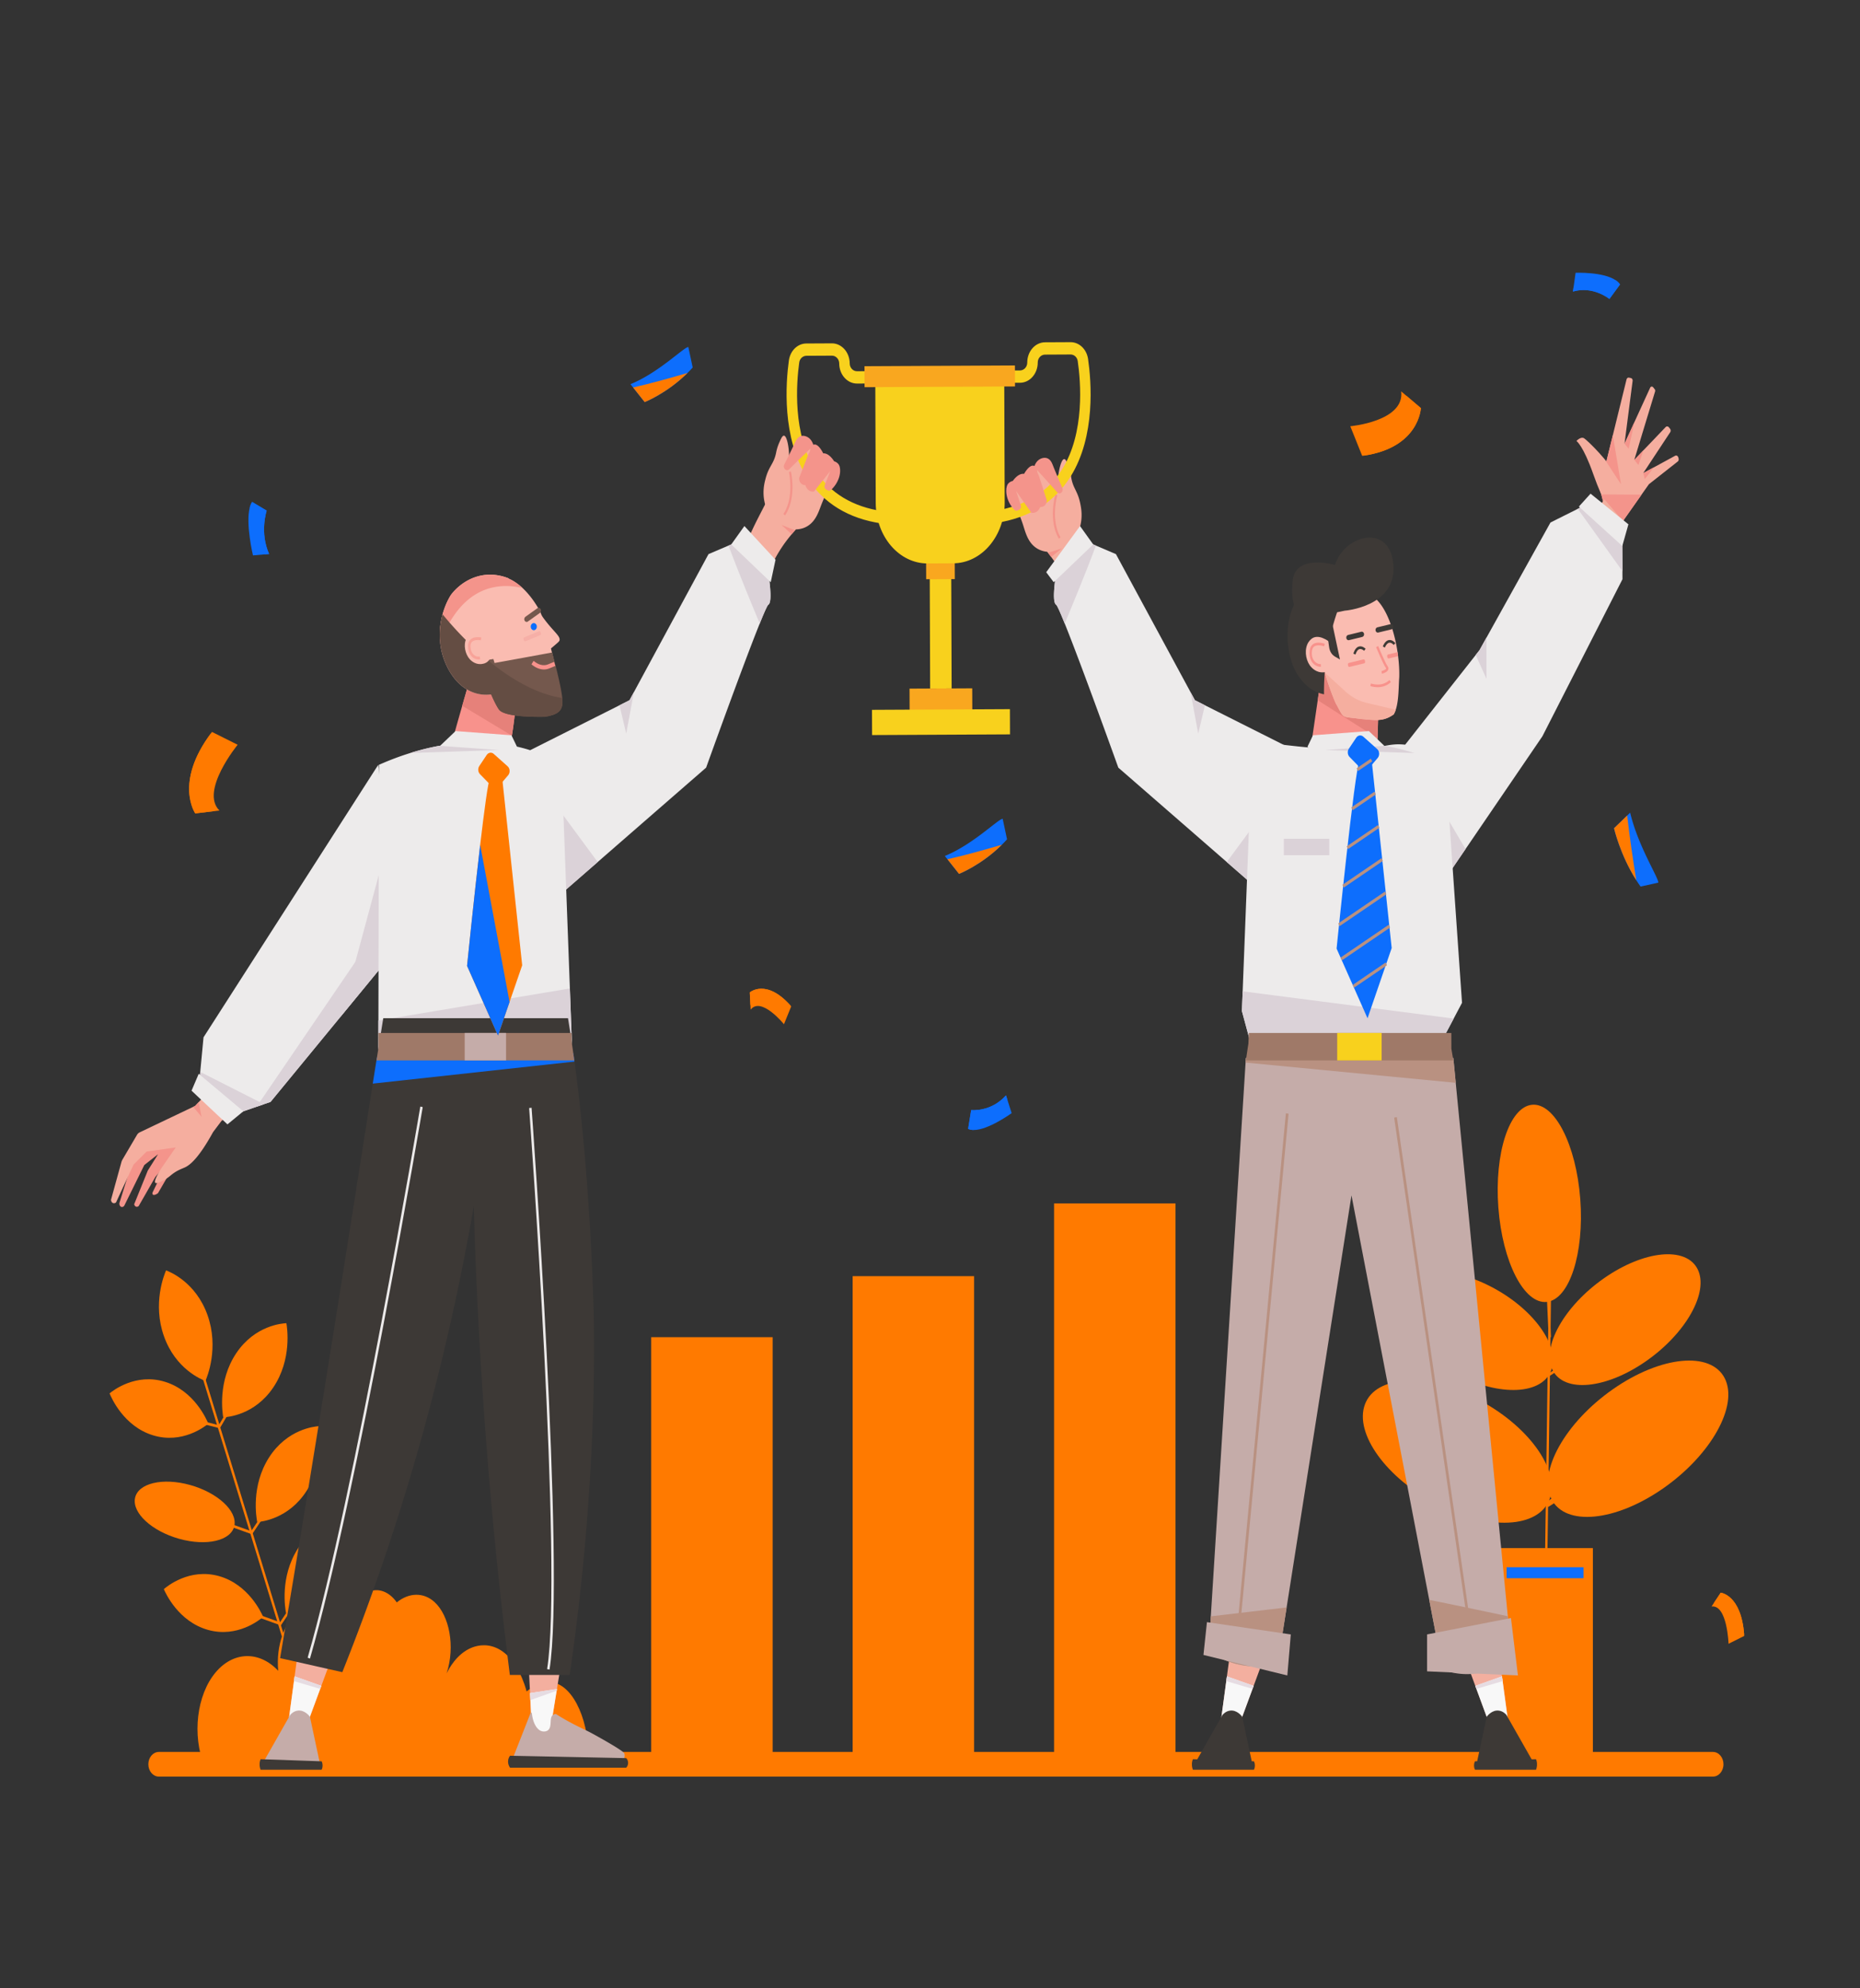 <svg width="730" height="780" fill="none" xmlns="http://www.w3.org/2000/svg"><rect width="100%" height="100%" fill="#333333" stroke="none"/><path d="M303.248 524.602h-47.666v169.372h47.666V524.602ZM382.307 500.669h-47.666v193.305h47.666V500.669ZM461.357 472.128h-47.666v221.836h47.666V472.128ZM125.007 559.527c-1.53.111-12.275 1.11-19.427 12.284-7.152 11.175-4.969 23.559-4.633 25.314 1.53-.111 12.275-1.109 19.427-12.284 7.152-11.174 4.968-23.559 4.633-25.314ZM91.983 598.593c1.182-5.83-6.588-12.993-17.355-15.997-10.766-3.005-20.453-.713-21.635 5.118-1.182 5.83 6.588 12.993 17.355 15.997 10.766 3.005 20.453.713 21.635-5.118ZM112.405 519.115c-1.53.071-12.292.777-19.668 11.75-7.367 10.973-5.432 23.418-5.132 25.183 1.53-.071 12.293-.777 19.668-11.75 7.367-10.982 5.433-23.418 5.132-25.183ZM65.178 498.39c-.696 1.604-5.407 12.98-.817 25.879 4.59 12.899 14.794 16.963 16.256 17.518.696-1.603 5.407-12.98.816-25.879-4.59-12.899-14.794-16.963-16.255-17.518ZM43 546.658c.67 1.624 5.527 12.91 17.046 16.439 11.519 3.53 20.467-3.519 21.723-4.558-.67-1.624-5.528-12.909-17.047-16.439-11.518-3.53-20.467 3.52-21.722 4.558Z" fill="#FF7A00"/><path d="m71.48 511.202-.865.365 44.207 144.123.865-.366L71.48 511.202Z" fill="#FF7A00"/><path d="M86.273 560.344 56.78 552.8l.189-1.049 28.9 7.383 16.573-28.209.757.605-16.926 28.814ZM98.91 601.946l-29.176-10.509.266-1.029 28.574 10.298 21.989-32.717.722.665-22.376 33.292Z" fill="#FF7A00"/><path d="m101.187 543.634-7.96 3.36.309 1.006 7.959-3.36-.308-1.006ZM91.462 542.224l-.91.016.115 8.723.91-.017-.115-8.722ZM97.626 531.644l-.91.016.114 8.723.912-.016-.116-8.723ZM71.748 555.26l-7.881 3.604.33.996 7.881-3.603-.33-.997ZM71.124 549.631l-.702.696 4.8 6.664.702-.697-4.8-6.663ZM60.55 546.401l-.703.697 4.8 6.663.703-.696-4.8-6.664ZM112.887 589.666l-7.926 1.842.179 1.059 7.926-1.842-.179-1.059ZM122.118 575.884l-7.926 1.842.179 1.058 7.926-1.842-.179-1.058ZM109.478 574.209l-.898.182 1.452 9.818.898-.182-1.452-9.818ZM87.266 596.236l-7.487 3.566.343.99 7.487-3.565-.343-.991ZM74.046 592.138l-7.487 3.566.343.991 7.487-3.566-.343-.991ZM78.587 585.376l-.836.425 3.377 9.142.837-.425-3.378-9.142ZM136.328 595.27c-1.53.111-12.275 1.109-19.427 12.283-7.152 11.175-4.969 23.56-4.633 25.315 1.53-.111 12.275-1.11 19.427-12.284 7.152-11.175 4.968-23.56 4.633-25.314ZM64.293 623.448c1.237-1.059 10.048-8.351 21.636-5.113 11.588 3.237 16.659 14.391 17.356 15.995-1.238 1.059-10.05 8.351-21.637 5.113-11.587-3.237-16.66-14.392-17.355-15.995Z" fill="#FF7A00"/><path d="m110.222 637.688-29.175-10.519.275-1.018 28.573 10.297 21.989-32.717.722.666-22.384 33.291Z" fill="#FF7A00"/><path d="m124.206 625.397-7.926 1.842.178 1.059 7.926-1.842-.178-1.059ZM133.437 611.615l-7.926 1.842.179 1.058 7.926-1.842-.179-1.058ZM120.797 609.954l-.897.182 1.451 9.818.898-.183-1.452-9.817ZM98.586 631.982l-7.487 3.565.342.991 7.488-3.566-.343-.99ZM85.367 627.882l-7.487 3.566.343.99 7.487-3.565-.343-.991ZM89.909 621.117l-.837.425 3.378 9.142.836-.425-3.377-9.142ZM69.35 516.45l-.552.862 5.015 4.426.553-.863-5.015-4.425ZM78.925 518.642l-2.67 11.104.877.29 2.67-11.104-.877-.29ZM230.843 696.324c1.599-17.952-4.35-32.727-12.215-35.803-5.046-1.976-9.791 1.291-11.949 3.076-.378-1.492-3.619-13.645-12.086-17.185-4.35-1.825-8.132-.565-9.688.091-5.648 2.39-8.699 8.119-9.611 9.984 3.448-10.609 1.058-22.681-4.762-27.976-4.289-3.903-10.023-3.752-14.811.141-3.026-4.337-7.453-5.9-11.424-4.004-5.742 2.733-7.238 11.104-7.324 11.608-5.089-7.695-13.075-9.601-19.402-4.75-5.922 4.538-9.301 14.15-8.372 23.983-7.462-7.967-17.674-7.615-24.594.645-7.384 8.805-9.31 24.548-4.324 36.933 50.185 1.089 100.377 2.168 150.562 3.257ZM607.837 507.735l-2.122 150.861.911.018 2.122-150.861-.911-.018Z" fill="#FF7A00"/><path d="M607.043 510.77c8.877-.917 14.775-18.973 13.172-40.331-1.602-21.357-10.098-37.927-18.975-37.01-8.877.916-14.775 18.973-13.172 40.331 1.602 21.357 10.098 37.927 18.975 37.01Z" fill="#FF7A00"/><path d="m606.074 465.814-.91.057 2.644 58.765.909-.056-2.643-58.766Z" fill="#FF7A00"/><path d="m598.918 490.35-.636.779 9.334 10.481.636-.78-9.334-10.48ZM596.885 463.962l-.636.779 9.333 10.482.636-.779-9.333-10.482ZM617.556 476.101l-10.635 12.906.655.743 10.635-12.905-.655-.744ZM646.057 533.996c15.708-10.953 24.751-27.117 20.198-36.104-4.552-8.987-20.977-7.393-36.684 3.56-15.708 10.953-24.751 27.117-20.198 36.104 4.553 8.987 20.977 7.393 36.684-3.56Z" fill="#FF7A00"/><path d="m608.101 539.861-.438-.948 9.636-6.203 25.806-16.58.438.938-35.442 22.793Z" fill="#FF7A00"/><path d="m620.769 519.814-4.008 14.411.867.332 4.007-14.411-.866-.332ZM640.128 506.151l-4.008 14.411.866.332 4.008-14.411-.866-.332ZM626.156 527.964l-.287 1.015 14.522 5.656.287-1.014-14.522-5.657ZM608.821 537.575c3.57-9.579-7.11-24.308-23.853-32.896-16.744-8.588-33.211-7.785-36.781 1.795-3.57 9.58 7.11 24.308 23.853 32.896 16.744 8.589 33.211 7.785 36.781-1.795Z" fill="#FF7A00"/><path d="m608.007 538.63-.284-.141-34.986-16.257.335-.999 35.296 16.409-.361.988Z" fill="#FF7A00"/><path d="m595.641 521.663-.825.454 5.493 13.72.825-.455-5.493-13.719ZM574.995 510.92l-.825.454 5.494 13.72.824-.455-5.493-13.719ZM591.163 530.501l-13.817 7.712.391.966 13.817-7.712-.391-.966ZM652.774 583.901c18.777-13.094 29.586-32.417 24.143-43.162-5.443-10.744-25.077-8.839-43.853 4.254-18.777 13.093-29.586 32.416-24.143 43.161 5.443 10.744 25.077 8.84 43.853-4.253Z" fill="#FF7A00"/><path d="m649.052 562.188-42.383 27.2.879 1.885 42.383-27.201-.879-1.884Z" fill="#FF7A00"/><path d="m622.199 566.847-4.784 17.222 1.741.665 4.784-17.222-1.741-.665ZM645.334 550.507l-4.784 17.222 1.741.666 4.784-17.222-1.741-.666ZM629.072 576.272l-.577 2.039 17.361 6.762.577-2.039-17.361-6.762ZM608.179 588.132c4.267-11.453-8.5-29.057-28.515-39.321s-39.699-9.3-43.966 2.153c-4.266 11.453 8.5 29.057 28.515 39.321s39.7 9.3 43.966-2.153Z" fill="#FF7A00"/><path d="m607.156 589.844-9.473-4.398-32.7-15.188.67-2.007 42.182 19.596-.679 1.997Z" fill="#FF7A00"/><path d="m592.805 569.006-1.657.913 6.567 16.403 1.657-.913-6.567-16.403ZM568.158 556.12l-1.658.914 6.565 16.394 1.657-.913-6.564-16.395ZM586.972 579.401l-16.513 9.233.788 1.939 16.512-9.233-.787-1.939ZM625.165 607.342h-38.382v89.113h38.382v-89.113Z" fill="#FF7A00"/><path d="M621.503 614.865h-30.199v4.297h30.199v-4.297Z" fill="#0D6EFD"/><path d="M672.289 697H62.349c-2.277 0-4.125-2.168-4.125-4.841s1.848-4.841 4.126-4.841h609.939c2.278 0 4.126 2.168 4.126 4.841S674.567 697 672.289 697Z" fill="#FF7A00"/><path d="M271.863 144.184a46.885 46.885 0 0 1-2.037 2.138c-8.072 8.008-16.805 11.427-16.805 11.427l-4.548-5.739-1.023-1.291c11.132-4.518 20.984-14.573 22.703-14.573l1.71 8.038Z" fill="#0D6EFD"/><path d="M269.826 146.322c-8.072 8.008-16.805 11.427-16.805 11.427l-4.548-5.739c6.937-1.543 15.757-4.044 21.353-5.688Z" fill="#FF7A00"/><path d="M643.887 347.816a63.05 63.05 0 0 1-1.702-2.511c-6.335-9.934-8.717-20.372-8.717-20.372l5.158-4.982 1.161-1.12c3.18 13.313 11.14 25.446 11.046 27.453l-6.946 1.532Z" fill="#0D6EFD"/><path d="M642.185 345.305c-6.335-9.934-8.717-20.372-8.717-20.372l5.158-4.982c.894 8.219 2.493 18.708 3.559 25.354Z" fill="#FF7A00"/><path d="M395.235 329.28a47.412 47.412 0 0 1-2.037 2.138c-8.072 8.008-16.806 11.426-16.806 11.426l-4.547-5.738-1.023-1.291c11.132-4.518 20.983-14.573 22.703-14.573l1.71 8.038Z" fill="#0D6EFD"/><path d="M393.198 331.418c-8.072 8.008-16.806 11.426-16.806 11.426l-4.547-5.738c6.937-1.543 15.757-4.044 21.353-5.688Z" fill="#FF7A00"/><path d="m105.614 217.333-1.745.151-4.582.414s-2.957-12.345-1.263-18.759c.223-.857.533-1.604.945-2.209l5.691 3.399c.009 0-2.845 8.502.954 17.004Z" fill="#0D6EFD"/><path d="m105.614 217.333-1.745.151c-2.389-6.505-4.556-13.797-5.845-18.345.223-.857.533-1.604.945-2.209l5.691 3.399c.009 0-2.845 8.502.954 17.004ZM394.823 429.739l.61 1.917 1.607 5.052s-9.292 6.757-15.009 6.616c-.765-.02-1.461-.161-2.071-.454l1.203-7.362c0 .01 7.745.868 13.66-5.769Z" fill="#0D6EFD"/><path d="m394.823 429.739.61 1.917c-4.668 4.498-10.032 8.955-13.402 11.668-.765-.02-1.461-.161-2.071-.454l1.203-7.362c0 .01 7.745.868 13.66-5.769ZM617.351 114.372l.283-2.027.74-5.325s10.925-.454 15.834 2.985c.653.464 1.203.988 1.607 1.594l-4.16 5.688c0 .01-6.37-5.235-14.304-2.915Z" fill="#0D6EFD"/><path d="m617.351 114.372.283-2.027c5.949-1.19 12.499-1.947 16.574-2.34.653.464 1.203.988 1.607 1.593l-4.16 5.689c0 .01-6.37-5.235-14.304-2.915Z" fill="#0D6EFD"/><path d="m83.204 287.153 10.066 5.033s-14.897 18.154-7.152 25.798l-2.475.293-7.006.837s-8.364-12.002 6.146-31.406c.137-.181.275-.373.421-.555Z" fill="#FF7A00"/><path d="M82.783 287.708c-1.264 16.48-.516 25.587.86 30.569l-7.006.837c0 .01-8.364-11.992 6.146-31.406ZM684.572 641.803l-6.163 3.086s-.516-15.41-6.671-14.634l.937-1.412 2.657-3.983s8.063.756 9.206 16.499c.009.141.017.283.034.444Z" fill="#FF7A00"/><path d="M684.538 641.349c-5.665-7.634-9.404-11.114-11.863-12.516l2.657-3.983s8.054.756 9.206 16.499ZM310.529 394.824l-2.845 6.999s-8.949-11.013-13.075-5.728l-.086-1.765-.249-4.982s6.386-5.608 15.988 5.163c.078.111.172.212.267.313Z" fill="#FF7A00"/><path d="M310.254 394.512c-8.442-1.322-13.144-1.029-15.74-.182l-.249-4.982c0 .01 6.387-5.597 15.989 5.164ZM534.621 178.837l-4.667-11.608s21.413-1.926 19.969-13.686l2.02 1.715 5.707 4.841s-.558 15.491-22.401 18.658c-.215.02-.421.05-.628.08Z" fill="#FF7A00"/><path d="M535.24 178.746c10.29-11.315 14.897-18.698 16.694-23.498l5.708 4.841s-.559 15.491-22.402 18.657Z" fill="#FF7A00"/><path d="M394.986 191.756c3.507 5.86 5.493 10.883 6.679 14.614.825 2.602 1.711 5.961 4.436 8.159 1.728 1.392 3.567 1.815 4.874 1.947.103.131.215.262.318.393a57.408 57.408 0 0 1 3.258 4.488c2.707 4.145 4.581 8.209 5.879 11.669.688.292 4.307 1.724 7.943-.485 1.952-1.19 3.069-2.914 3.602-3.882a178.396 178.396 0 0 0-5.828-15.3l-10.161-22.994-.911-1.674-.18-.323a34.613 34.613 0 0 0-1.29-1.019c-.043-.03-.094-.06-.129-.091a17.225 17.225 0 0 0-.954-.665c-.017-.01-.043-.02-.06-.03-1.685-1.09-3.078-1.604-4.229-1.765-1.015-1.14-1.393-1.281-1.539-1.16-.318.242.361 1.694-.284 3.066-.043.08-.077.151-.103.191-2.029-1.311-4.745 2.451-4.745 2.451-.928.051-2.166.242-3.559.767a12.896 12.896 0 0 0-3.017 1.643Z" fill="#F5AE9F"/><path d="M411.301 216.869c.422.524.851 1.069 1.273 1.644l4.177-3.348-5.45 1.704Z" fill="#F4948B"/><path d="M415.256 188.126a22.314 22.314 0 0 0 .421 5.224s.197.978.507 2.017c1.289 4.296 6.765 12.99 6.989 13.353a16.931 16.931 0 0 0 1.289-5.607c.138-2.27-.189-4.024-.421-5.225-1.057-5.536-2.974-6.142-3.662-10.902-.06-.444-.275-2.057-1.023-4.034-.576-1.523-1.032-2.763-1.625-2.834-1.169-.141-2.329 4.508-2.475 8.008Z" fill="#F5AE9F"/><path d="M415.556 211.352c-4.229-7.271-1.478-17.004-1.358-17.417l.774.313c-.026.1-2.734 9.702 1.255 16.56l-.671.544Z" fill="#F4948B"/><path d="M329.707 184.213c-3.825 5.577-6.069 10.448-7.462 14.089-.962 2.531-2.028 5.819-4.874 7.806-1.796 1.261-3.653 1.543-4.977 1.583l-.335.363a71.262 71.262 0 0 0-1.358 1.543 64.265 64.265 0 0 0-2.141 2.693c-2.931 3.933-5.02 7.847-6.507 11.205-.705.242-4.392 1.402-7.9-1.079-1.882-1.331-2.905-3.137-3.387-4.145a179.288 179.288 0 0 1 4.574-10.59 172.176 172.176 0 0 1 2.08-4.246l11.398-22.177 1.006-1.604.198-.312a25.228 25.228 0 0 1 1.47-.999c.344-.222.67-.413.988-.595.017-.01.043-.01.06-.03 1.737-.958 3.155-1.372 4.316-1.442 1.074-1.069 1.452-1.17 1.599-1.049.3.272-.456 1.664.12 3.076.034.091.069.161.086.201 2.089-1.149 4.599 2.804 4.599 2.804.92.121 2.149.404 3.507 1.029a13.319 13.319 0 0 1 2.94 1.876Z" fill="#F5AE9F"/><path d="m373.321 223.072-8.433.042.17 47.008 8.433-.042-.17-47.008Z" fill="#F8D11D"/><path d="m374.701 216.47-11.243.056.039 10.72 11.243-.056-.039-10.72ZM381.571 270.04l-24.602.123.036 9.893 24.602-.122-.036-9.894Z" fill="#F9A71F"/><path d="m374.089 221.004-9.989.05c-11.218.061-20.347-10.569-20.399-23.73l-.18-49.57 50.614-.252.18 49.57c.043 13.161-9.008 23.882-20.226 23.932Z" fill="#F8D11D"/><path d="M346.16 205.392c-13.092-1.896-22.952-7.907-29.304-17.841-10.109-15.824-8.433-37.517-7.247-46.11.533-3.863 3.421-6.676 6.868-6.687l10.006-.05c3.851-.02 6.989 3.51 7.006 7.877.009 1.704 1.298 3.076 2.871 3.066l6.327-.031.017 4.831-6.327.03c-3.851.021-6.988-3.509-7.005-7.876-.009-1.705-1.298-3.076-2.871-3.066l-10.006.05c-1.427.01-2.614 1.12-2.82 2.633-1.109 7.987-2.691 28.097 6.473 42.439 5.656 8.854 14.579 14.22 26.519 15.944l-.507 4.791ZM390.954 205.17c13.075-2.027 22.892-8.129 29.176-18.133 9.997-15.925 8.157-37.598 6.911-46.181-.559-3.853-3.473-6.636-6.911-6.616l-10.006.05c-3.851.021-6.963 3.581-6.955 7.948.009 1.704-1.272 3.086-2.853 3.096l-6.327.03.017 4.831 6.327-.03c3.851-.02 6.963-3.581 6.954-7.947-.009-1.705 1.272-3.087 2.854-3.097l10.006-.05c1.427-.01 2.622 1.089 2.837 2.602 1.16 7.967 2.888 28.067-6.164 42.499-5.596 8.906-14.476 14.362-26.399 16.207l.533 4.791Z" fill="#F8D11D"/><path d="m398.337 143.363-59.047.294.03 8.249 59.047-.294-.03-8.249Z" fill="#F9A71F"/><path d="m396.365 278.217-54.13.269.036 9.894 54.13-.27-.036-9.893Z" fill="#F8D11D"/><path d="M312.059 208.054a71.262 71.262 0 0 0-1.358 1.543l-3.989-3.65 5.347 2.107Z" fill="#F4948B"/><path d="M309.678 179.069a21.511 21.511 0 0 1-.705 5.184s-.249.958-.619 1.977c-1.521 4.185-7.453 12.455-7.702 12.798a17.41 17.41 0 0 1-.989-5.688c-.008-2.269.404-4.004.705-5.184 1.358-5.446 3.301-5.9 4.247-10.6.086-.443.387-2.027 1.238-3.943.653-1.483 1.186-2.673 1.77-2.703 1.195-.07 2.098 4.66 2.055 8.159Z" fill="#F5AE9F"/><path d="M329.054 188.005a11.207 11.207 0 0 1-2.958 4.246.999.999 0 0 1-1.126.171l-.696-.353c-.576-.292-.834-1.089-.576-1.755.722-1.835 1.444-3.681 2.175-5.516-2.14 2.682-4.272 5.375-6.413 8.058-.24.04-1.195.151-2.132-.585-.859-.676-1.151-1.644-1.229-1.937-.094 0-1.375.041-2.071-1.139-.404-.686-.396-1.402-.387-1.674 1.22-3.157 2.45-6.324 3.67-9.481.37-.534.662-1.21.817-2.097a579.625 579.625 0 0 0-4.608 4.437 392.124 392.124 0 0 0-3.773 3.722c-1.101 1.089-2.657-.454-1.926-1.906 1.771-3.5 3.078-6.183 4.161-8.492.386-.817.928-1.997 2.037-2.491 1.307-.585 2.837.02 3.731.857.576.535 1.057 1.281 1.384 2.219.043.121.068.201.068.201 1.926-.837 3.886 3.369 3.886 3.369 2.398-.161 4.272 3.106 4.272 3.106.318.091.61.222.877.394.06.04.481.312.791.685.559.696.644 1.624.679 2.179.043.605.069 1.956-.653 3.782Z" fill="#F4948B"/><path d="m308.113 202.225-.644-.595c4.358-6.555 2.183-16.338 2.157-16.439l.791-.252c.095.434 2.313 10.358-2.304 17.286ZM395.433 195.589a11.511 11.511 0 0 0 2.725 4.458c.309.312.731.413 1.117.252l.714-.303c.593-.252.894-1.018.67-1.704-.619-1.886-1.246-3.782-1.874-5.668 1.986 2.844 3.972 5.678 5.957 8.522a2.75 2.75 0 0 0 2.158-.424c.894-.615 1.238-1.553 1.332-1.835.095.01 1.367.141 2.132-.988.439-.656.473-1.372.473-1.644-1.049-3.248-2.097-6.495-3.146-9.733-.344-.554-.593-1.26-.705-2.158a515.748 515.748 0 0 1 4.35 4.78 531.614 531.614 0 0 1 3.567 3.994c1.04 1.17 2.682-.252 2.02-1.765-1.573-3.63-2.733-6.404-3.688-8.794-.335-.847-.816-2.068-1.899-2.642-1.272-.676-2.828-.192-3.774.574-.602.495-1.126 1.201-1.496 2.118-.051.121-.077.202-.077.202-1.883-.978-4.066 3.076-4.066 3.076-2.39-.343-4.427 2.784-4.427 2.784-.327.06-.619.171-.894.322-.06.031-.499.273-.825.626-.602.645-.731 1.573-.8 2.128-.068.595-.163 1.946.456 3.822ZM63.768 444.545l-11.725 10.771c-1.685 5.426-3.37 10.851-5.063 16.287-.318.787.026 1.675.61 1.886.49.182 1.11-.141 1.35-.806 2.562-5.205 5.132-10.409 7.694-15.613 1.796-1.411 3.601-2.823 5.398-4.235A2627.496 2627.496 0 0 1 58 459.249l-5.338 13.202c.017.07.129.635.602.887.387.212.85.121 1.186-.212 2.183-3.802 4.358-7.614 6.542-11.416l7.994-9.541-5.21 7.624-3.928 8.109c-.068.434.035.615.086.696.284.383 1.127.222 2.08-.504 1.634-2.814 3.267-5.618 4.9-8.432l9.353-9.359c.017-.01-3.026-9.44-12.499-5.758Z" fill="#F4948B"/><path d="M91.19 434.116c-2.527 3.339-5.046 6.687-7.565 10.025-5.209 9.48-8.639 12.657-10.848 13.756-1.238.616-3.25 1.15-5.665 3.147-.481.393-1.538 1.301-3.129 2.128-1.1.555-2.63 1.351-3.051.827-.301-.383-.138-1.624 2.415-5.698 1.874-2.703 3.748-5.426 5.63-8.129l-11.45 1.614-5.123 5.133c-2.286 4.942-4.573 9.864-6.86 14.805-.438.394-1.014.434-1.444.121-.481-.373-.533-1.038-.541-1.119l4.1-14.846c.095-.332.232-.655.404-.948 1.9-3.227 3.808-6.464 5.7-9.692a2.483 2.483 0 0 1 1.074-.998c6.989-3.338 13.986-6.666 20.974-9.995.258-.131.525-.242.774-.373l1.401-1.492c1.934-2.058 3.86-4.125 5.785-6.183 2.468 2.623 4.952 5.265 7.419 7.917Z" fill="#F5AE9F"/><path d="m79.087 438.12-3.276-3.883c.258-.131.525-.242.774-.373l1.401-1.492 1.1 5.748ZM89.101 437.596c-.447.534-.885 1.079-1.324 1.613-.06-.03-.12-.07-.18-.111-.13.212-.25.444-.378.656l-.31-1.089-1.496-5.275-.464-1.634 4.152 5.84Z" fill="#F4948B"/><path d="M156.899 370.589c-.421.524-.851 1.039-1.264 1.553-.524.625-1.04 1.251-1.547 1.876l-20.407 24.83-27.508 33.463c-.86.292-1.728.595-2.587.887-.955.323-1.909.666-2.863.989l-9.645 3.328c-.292.111-.584.202-.877.303-4.074-3.671-8.14-7.353-12.206-11.024.034-.373.077-.746.103-1.129l.49-5.134 1.29-13.574c22.857-35.632 45.722-71.273 68.571-106.905l3.653 30.488 1.986 16.54 2.811 23.509Z" fill="#EDEBEB"/><path d="M154.079 323.198v50.82l-20.407 24.83 18.422-68.298 1.985-7.352ZM78.58 420.531l24.997 12.668c-4.17 1.442-8.33 2.874-12.499 4.316l-12.98-11.85.481-5.134Z" fill="#DBD2D8"/><path d="m77.995 421.278-2.82 6.616 14.09 13.221 6.249-5.133-17.52-14.704Z" fill="#EDEBEB"/><path d="M155.635 372.132c-.524.625-1.04 1.251-1.547 1.876l-20.407 24.83-27.508 33.463c-.86.292-1.728.595-2.587.887-.955.323-1.909.666-2.863.989l47.906-70.254 7.006 8.209Z" fill="#DBD2D8"/><path d="M301.555 237.231c-.387.232-1.634 3.046-3.379 7.382-6.791 16.833-21.043 56.549-21.043 56.549a101014.382 101014.382 0 0 0-42.56 37.033c-5.226 4.558-10.461 9.107-15.679 13.655-.627-3.187-1.246-6.363-1.882-9.55-3.121-15.915-6.258-31.84-9.396-47.754l35.519-17.851 3.937-1.987 1.719-3.177 29.279-54.138 7.848-3.348 2.484-1.059 13.153 12.122s1.882 11.024 0 12.123Z" fill="#EDEBEB"/><path d="M234.573 338.195a16096.79 16096.79 0 0 1-15.679 13.655c-.627-3.186-1.246-6.373-1.882-9.55v-27.916l17.561 23.811Z" fill="#DBD2D8"/><path d="M224.542 411.777h-76.05v-.343l.017-6.192.009-4.851.214-100.339c4.238-1.876 8.313-3.408 12.224-4.609a94.474 94.474 0 0 1 11.528-2.854c30.421-5.527 47.923 7.463 47.923 7.463l3.258 87.743.653 17.447.155 4.175.069 2.36Z" fill="#EDEBEB"/><path d="M202.974 271.773c-.017.202-.051.394-.06.585-.009.071-.017.131-.017.192-.593 6.162-1.032 9.238-1.273 11.144a117.894 117.894 0 0 1-.722 4.912c-.24 1.452-.533 3.066-.885 4.82-1.926 1.059-6.249 3.086-11.923 2.572-5.269-.474-9.069-2.904-10.848-4.236.859-3.167 1.573-5.718 2.046-7.433.644-2.299 1.134-3.993 2.123-7.453.327-1.129.713-2.44 1.169-4.034.602-2.087 1.204-4.165 1.797-6.253 4.96 1.372 9.911 2.754 14.862 4.135 1.015.283 2.046.575 3.069.847.207.071.43.142.662.202Z" fill="#F8928C"/><path d="M202.888 272.55c-.593 6.162-1.031 9.238-1.272 11.144a121.369 121.369 0 0 1-.722 4.912l-19.488-11.72c.327-1.129.714-2.44 1.169-4.034.602-2.087 1.204-4.165 1.797-6.253 4.96 1.372 9.911 2.754 14.863 4.135 1.014.283 2.046.575 3.069.848l.584.968Z" fill="#E6817A"/><path d="M206.206 257.896c-.404 1.956-2.51 7.049-3.051 7.887-.233.363-.465.695-.714 1.018-.172.222-.344.444-.524.656a14.495 14.495 0 0 1-2.906 2.571 14.699 14.699 0 0 1-5.647 2.3c-.198.04-.404.071-.602.101-3.894.534-8.123-.474-11.768-3.55-5.27-4.438-7.178-11.366-7.47-12.496a27.257 27.257 0 0 1-.825-4.76c-.37-4.186.249-7.877 1.005-10.62.121-.464.258-.908.387-1.321a31.248 31.248 0 0 1 1.358-3.48s.628-1.351 1.35-2.521c.533-.867 4.229-5.739 10.676-7.554 5.536-1.563 10.161-.03 12.19.807.017.04.025.071.043.111.395 1.008.773 1.997 1.126 2.975 4.925 13.494 6.103 24.336 5.372 27.876Z" fill="#FABCB1"/><path d="M218.585 271.057c-.903 1.916-2.94 2.764-6.645 3.611-4.083.423-15.568 1.422-17.425-.686-.352-.404-.739-.968-1.143-1.644-1.874-3.167-4.083-8.784-5.149-11.931a27.503 27.503 0 0 1-.395-1.22c-.301-1.019-1.135-.888-2.115-.262a55.119 55.119 0 0 1-.447-2.804 96.256 96.256 0 0 1-.052-26.383c1.608-1.443 4.892-3.893 9.327-3.853 1.848.02 3.576.454 5.175 1.15 2.003.887 3.808 2.198 5.364 3.651 3.748 3.489 6.112 7.765 6.645 8.764 1.212 2.279 2.329 6.545 4.521 15.007.026.101.052.201.078.322 1.289 4.993 2.011 8.361 2.364 10.711.576 3.681.249 4.791-.103 5.567Z" fill="#FABCB1"/><path d="M210.625 245.38c.215.726-.104 1.523-.731 1.785-.619.252-1.298-.121-1.522-.857-.214-.726.104-1.523.731-1.785.628-.253 1.307.131 1.522.857Z" fill="#0D6EFD"/><path d="m211.888 240.468-4.728 3.379c-.429.313-1.005.141-1.272-.363-.266-.504-.12-1.18.31-1.493l4.727-3.378c.43-.313 1.006-.142 1.273.363.266.514.129 1.19-.31 1.492Z" fill="#74584D"/><path d="m211.991 249.202-5.716 2.36c-.258.111-.542-.05-.636-.353l-.138-.454c-.094-.302.043-.635.301-.746l5.717-2.36c.258-.111.541.051.636.353l.137.454c.095.302-.043.635-.301.746Z" fill="#F6AFA7"/><path d="M212.352 241.144a51.513 51.513 0 0 0 2.502 3.359c3.052 3.771 5.106 5.244 4.745 6.736-.086.353-.559.767-1.504 1.584-1.711 1.482-2.562 2.229-3.095 2.158-.954-.131-2.046-2.773-2.648-13.837Z" fill="#FABCB1"/><path d="M205.072 230.686a31.093 31.093 0 0 0-4.23-.676c-4.986-.424-10.762.444-16.16 4.518-3.817 2.875-7.453 7.352-10.479 14.099a36.832 36.832 0 0 1-1.504 2.996c-.37-4.186.249-7.877 1.005-10.62.121-.464.258-.908.387-1.321a31.248 31.248 0 0 1 1.358-3.48s.628-1.351 1.35-2.521c.533-.867 4.229-5.739 10.676-7.554 5.536-1.563 10.161-.03 12.19.807.017.04.025.071.043.111 2.011.877 3.808 2.188 5.364 3.641Z" fill="#F4948B"/><path d="M216.694 255.99c.034.131.068.272.111.413 1.737 6.495 2.76 10.862 3.327 13.888.284 1.482.456 2.642.542 3.56.197 2.017.017 2.864-.19 3.52a4.237 4.237 0 0 1-.661 1.27c-1.049 1.402-2.94 2.038-5.915 2.572-4.186.081-15.971.071-18.069-2.834-.868-1.21-1.968-3.409-3.069-5.95a138.032 138.032 0 0 1-2.441-6.092 165.307 165.307 0 0 1-1.126-3.086l-.86.121-.756-3.883s1.487-.201 3.808-.575c.679-.1 1.427-.232 2.235-.363l.464 1.553c4.04-.726 8.081-1.462 12.112-2.198a3501.53 3501.53 0 0 1 10.488-1.916Z" fill="#74584D"/><path d="M220.665 273.851c.198 2.017.017 2.864-.189 3.519a4.233 4.233 0 0 1-.662 1.271c-1.049 1.402-2.94 2.037-5.914 2.572-4.187.081-15.972.071-18.069-2.834-.869-1.21-1.969-3.409-3.069-5.95-3.894.534-8.123-.474-11.768-3.55-5.27-4.448-7.178-11.366-7.47-12.496-1.625-6.142-.86-11.628.172-15.38 3.455 4.216 9.748 11.336 17.682 17.901 3.404 2.824 7.126 5.557 11.055 7.907 5.733 3.429 11.905 6.061 18.232 7.04Z" fill="#644D43"/><path d="M213.479 262.646c-1.617 0-3.319-.686-4.892-2.017l.843-1.372c1.9 1.614 3.911 2.098 5.665 1.382l2.364-.978.481 1.593-2.364.978a5.532 5.532 0 0 1-2.097.414Z" fill="#F8928C"/><path d="M191.223 249.696s-4.083-2.763-6.696-1.008c-.215.151-.98.726-1.522 1.846-1.212 2.531-.447 6.071 1.367 8.098.258.282 1.857 2.017 4.247 1.906.386-.02 1.977-.091 3.017-1.22 1.642-1.775 1.667-5.829-.413-9.622Z" fill="#FABCB1"/><path d="M187.828 258.733c-.997 0-1.977-.424-2.717-1.2-.962-1.009-1.452-2.532-1.392-4.297.034-.988.361-1.775.954-2.329 1.47-1.382 4.117-.827 4.229-.807l-.172 1.109c-.026-.01-2.329-.474-3.455.585-.379.353-.576.847-.593 1.503-.069 1.815.55 2.854 1.074 3.399.679.706 1.625 1.038 2.536.877l.146 1.119a4.113 4.113 0 0 1-.61.041Z" fill="#F8A399"/><path d="m172.793 292.539 6-5.729 21.946 1.654 2.149 4.468c0-.01-8.622 12.788-30.095-.393Z" fill="#EDEBEB"/><path d="m195.796 294.253-34.848 1.18a94.506 94.506 0 0 1 11.527-2.854l.017.01 23.304 1.664ZM224.542 411.777h-76.05v-.332l.017-6.203v-4.851l75.139-12.596.653 17.447.155 4.175.086 2.36Z" fill="#DBD2D8"/><path d="m138.537 627.734-3.189 8.653-3.653 9.884-5.579 15.128-5.51 14.926-7.685 1.341 2.708-19.999 1.538-11.396 1.324-9.783 2.897-21.431 17.149 12.677Z" fill="#F3AF9F"/><path d="m126.116 661.399-.438 1.17-5.072 13.756-7.685 1.341 2.45-18.123.258-1.876 10.487 3.732Z" fill="#F8F8F8"/><path d="m113.901 672.785-11.295 19.878c7.762.272 15.533.555 23.295.827-1.418-6.656-2.837-13.313-4.255-19.959-.146-.201-2.106-2.874-4.917-2.4-1.461.232-2.433 1.2-2.828 1.654Z" fill="#C5ACA9"/><path d="M102.288 690.172c7.977.272 15.945.555 23.923.827.043.061.395.646.395 1.654 0 .101-.009 1.049-.395 1.654h-23.923c-.061-.131-.49-1.109-.396-2.481.052-.877.301-1.452.396-1.654Z" fill="#3D3936"/><path d="m126.116 661.399-.438 1.17-10.307-3.026.258-1.876 10.487 3.732Z" fill="#E6DCE2"/><path d="m135.348 636.387-3.653 9.884h-14.528l1.324-9.783 16.857-.101Z" fill="#F5938C"/><path d="M224.722 624.678c-.275 1.715-.558 3.439-.834 5.154-.799 4.931-1.598 9.863-2.389 14.795-.972 6.001-1.943 12.011-2.914 18.012-.774 4.76-1.548 9.521-2.313 14.291 1.101 3.671-.782 7.07-2.828 7.453-1.745.333-3.997-1.442-4.642-4.498l-.773-15.632-.972-19.626-.541-10.953-.851-17.074 19.057 8.078Z" fill="#F3AF9F"/><path d="M223.888 629.822c-.799 4.931-1.598 9.863-2.389 14.795h-14.433l-.542-10.953 17.364-3.842Z" fill="#F5938C"/><path d="M223.588 657.123h-23.485a1892.132 1892.132 0 0 1-4.694-40.775 1907.246 1907.246 0 0 1-9.472-143.181c-.026.211-.061.423-.095.635v.02c-5.897 33.796-14.39 71.606-26.76 111.987a894.178 894.178 0 0 1-24.731 70.214l-24.421-5.506c2.828-16.692 5.037-29.923 6.309-37.598 13.977-84.283 28.642-178.772 30.069-187.799.482-3.035.972-6.071 1.453-9.107.06-.353.112-.716.172-1.069.189-1.17.378-2.34.567-3.499.336-2.058.662-4.135.998-6.193.3-1.926.61-3.873.928-5.799h72.5c.309 1.916.61 3.843.911 5.799.215 1.382.421 2.774.636 4.175.181 1.271.378 2.562.559 3.853.137.908.258 1.825.387 2.743.017.162.043.303.06.464 6.825 50.638 7.59 102.245 7.59 102.245.817 61.329-6.017 114.599-9.481 138.391Z" fill="#3D3936"/><path d="m121.655 650.698-.912-.363c18.465-63.9 43.961-214.686 44.219-216.209l.946.222c-.258 1.513-25.763 152.369-44.253 216.35ZM215.671 655.025l-.946-.212c6.258-38.96-6.92-218.306-7.057-220.112l.962-.101c.129 1.816 13.324 181.314 7.041 220.425Z" fill="#EDEBEB"/><path d="M218.464 663.315c-.73 4.538-1.47 9.067-2.2 13.605 1.1 3.671-.783 7.07-2.828 7.453-1.745.333-3.998-1.442-4.642-4.498l-.645-12.889-.138-2.743 10.556-1.614a8.32 8.32 0 0 1-.103.686Z" fill="#F8F8F8"/><path d="M243.531 692.552h-43.342l8.08-20.594.465.01c.335 3.974 2.063 6.878 4.1 7.272.198.04 1.659.322 2.536-.727 1.263-1.502.215-4.397 1.521-5.617.447-.414.98-.454 1.315-.454a76.376 76.376 0 0 0 5.786 3.389c.378.191.739.393 1.109.585.816.423 1.598.807 2.338 1.18.232.101.455.211.679.333.894.433 1.728.837 2.493 1.21.412.212.816.413 1.195.615.275.141.541.282.799.424 6.189 3.418 12.052 6.837 12.396 7.705.73 1.855-1.47 4.669-1.47 4.669Z" fill="#C5ACA9"/><path d="m200.189 688.811 45.568.938c.077.07.756.726.756 1.875 0 .121-.017 1.18-.756 1.876h-45.568a4.011 4.011 0 0 1-.757-2.814 3.618 3.618 0 0 1 .757-1.875Z" fill="#3D3936"/><path d="M218.585 662.629c-.035.222-.069.454-.112.676l-10.307 3.681-.137-2.743 10.556-1.614Z" fill="#E6DCE2"/><path d="M225.462 416.477 146.3 425.12c.481-3.035.971-6.071 1.453-9.107.06-.353.111-.716.171-1.069l2.682-3.167s57.371-3.025 74.4 1.493c.138.908.258 1.825.387 2.743.026.162.051.313.069.464Z" fill="#0D6EFD"/><path d="M225.401 416.013h-77.64c.249-1.523.49-3.046.731-4.568l.017-6.193h75.792l.155 4.175c.318 2.169.636 4.357.945 6.586Z" fill="#9F7968"/><path d="M198.616 405.242h-16.238v10.771h16.238v-10.771Z" fill="#C5ACA9"/><path d="m191.008 296.2-2.879 4.306c-.662.978-.542 2.4.257 3.217l4.677 4.801c.791.817 1.994.766 2.733-.111l3.628-4.256c.86-1.008.765-2.673-.206-3.53l-5.425-4.841c-.859-.786-2.106-.595-2.785.414Z" fill="#FF7A00"/><path d="m204.943 378.708-4.952 14.381-4.539 13.182-12.146-27.341s2.665-26.333 5.149-47.462c1.599-13.585 3.121-25.011 3.817-25.919l4.59-2.491 8.081 75.65Z" fill="#FF7A00"/><path d="m248.791 271.531-3.017 16.278-2.639-11.114 3.937-1.987 1.719-3.177ZM301.555 237.231c-.387.232-1.634 3.046-3.379 7.382-2.028-4.81-7.779-18.587-12.249-30.558l2.484-1.059 13.152 12.123c-.008-.011 1.874 11.013-.008 12.112Z" fill="#DBD2D8"/><path d="m286.993 213.591 5.166-7.211c4.075 4.407 8.141 8.815 12.215 13.222l-1.882 8.814-15.499-14.825Z" fill="#EDEBEB"/><path d="m199.991 393.089-4.539 13.182-12.146-27.342s2.665-26.332 5.149-47.461l11.536 61.621Z" fill="#0D6EFD"/><path d="m514.386 293.739 26.081 3.762.206-7.836c.155-5.779.301-11.558.456-17.327-7.436-3.025-14.854-6.041-22.281-9.066l-1.677 11.436c-.937 6.354-1.856 12.688-2.785 19.031Z" fill="#F8928C"/><path d="M658.44 181.086c-3.756 2.965-7.53 5.92-11.287 8.886l-2.896 4.094a8560.74 8560.74 0 0 1-6.86 9.732c-.138.202-.284.404-.421.606l-.275.383c-2.347-.555-3.035-.716-5.021-1.19-.24-.061-.515-.121-.808-.192l-2.424-9.44-.008-.02-.593-2.319c.859-3.49 1.727-6.969 2.578-10.459.018-.05.026-.111.043-.161v-.01c.078-.313.155-.636.232-.948l1.651-6.717.645-2.612c1.788-7.282 3.584-14.563 5.372-21.845.121-.494.542-.807.963-.716l.722.151c.464.101.774.605.705 1.14a11224.53 11224.53 0 0 0-3.172 24.598v.01l3.885-8.482 6.164-13.454c.232-.524.834-.615 1.186-.181.198.252.396.494.593.746.198.232.25.575.164.888-2.725 8.945-5.45 17.901-8.167 26.847v.01c.301-.313.593-.625.894-.938.301-.313.593-.625.894-.938.593-.625 1.195-1.251 1.788-1.886 2.914-3.026 5.803-6.061 8.708-9.097.37-.393.946-.363 1.29.061.146.181.292.373.447.554.318.394.335.989.06 1.412-3.533 5.335-7.041 10.67-10.565 16.006 1.04-.565 2.098-1.14 3.146-1.705.353-.191.697-.373 1.049-.565l.017-.01c2.768-1.502 5.527-3.005 8.295-4.518.499-.272 1.092.04 1.255.666l.112.423c.121.454-.034.938-.361 1.19Z" fill="#F5AE9F"/><path d="M632.583 201.529s-3.215-4.004-7.238-15.44c-4.023-11.427-6.636-13.081-6.636-13.081s1.711-1.886 3.017-1.059c1.307.827 10.049 9.309 12.568 14.846 2.501 5.537-1.711 14.734-1.711 14.734Z" fill="#F5AE9F"/><path d="m636.193 189.982-3.189-19.253c-.859 3.489-1.719 6.969-2.57 10.448l5.759 8.805ZM639.202 176.074l2.287-10.499-3.894 8.492 1.607 2.007ZM643.027 182.428l1.977-5.759a668.953 668.953 0 0 1-3.584 3.752l1.607 2.007ZM645.537 187.975l3.585-4.63a432.433 432.433 0 0 0-4.195 2.28l.61 2.35ZM644.257 194.076a9560.47 9560.47 0 0 1-6.86 9.733c-.138.201-.284.403-.421.605l-.275.383c-2.347-.555-3.035-.716-5.021-1.19-.24-.061-.515-.121-.808-.192l-2.424-9.44h.009l6.37.041 9.43.06Z" fill="#F4948B"/><path d="m517.163 274.708 23.502 14.957c.154-5.779.3-11.558.455-17.327-7.435-3.025-14.854-6.041-22.281-9.066-.559 3.812-1.109 7.624-1.676 11.436Z" fill="#E6817A"/><path d="M595.224 291.339c3.456-7.161 6.912-14.321 10.367-21.472 2.02-4.175 4.04-8.36 6.06-12.536.043-.101.095-.201.147-.302.464-.969.928-1.937 1.392-2.895l4.642-9.621a51330.85 51330.85 0 0 1 18.344-37.981c.31-.656.628-1.301.937-1.947-.043-.05-.094-.111-.146-.161-.18-.212-.361-.434-.55-.646-1.066-1.26-2.141-2.511-3.215-3.772-1.161-1.351-2.304-2.703-3.464-4.064l-.232.292-.361.464-34.755 44.527-.739.948-1.564 1.997-4.831 6.182-9.387 12.032-13.832 17.72 31.187 11.235Z" fill="#F3AF9F"/><path d="M636.176 206.532c.31-.656.628-1.301.937-1.947-.043-.05-.094-.111-.146-.161.138-.202.284-.404.43-.605l-.972-.041-4.736-.161-1.47-.051 5.957 2.966Z" fill="#F4948B"/><path d="M636.778 227.237c-10.47 20.543-20.949 41.077-31.428 61.621l-38.398 56.316c-.267-.464-.542-.938-.817-1.422a176.259 176.259 0 0 1-10.152-21.098 185.821 185.821 0 0 1-8.227-25.748l31.428-39.948 1.487-1.886c.911-1.644 1.831-3.288 2.742-4.932 8.373-15.047 16.737-30.104 25.109-45.152 3.568-1.785 7.135-3.56 10.711-5.355 1.35-.665 2.708-1.341 4.049-2.027.301-.141.593-.292.894-.444 4.161 3.52 8.338 7.03 12.507 10.55 0 .353.009.716.009 1.069l.06 11.789c.009 1.16.009 2.33.017 3.5-.008 1.059 0 2.108.009 3.167Z" fill="#EDEBEB"/><path d="m619.225 199.623 17.527 24.437c-.026-5.103-.051-10.186-.069-15.29l-13.41-11.174-4.048 2.027Z" fill="#DBD2D8"/><path d="m619.663 198.746 4.59-5.073 14.854 12.032-2.398 8.501-17.046-15.46Z" fill="#EDEBEB"/><path d="m575.178 333.102-8.226 12.072c-.267-.464-.542-.938-.817-1.422l-4.668-33.977 13.711 23.327ZM583.405 250.13v16.197l-4.23-9.369 1.487-1.886c.92-1.654 1.831-3.288 2.743-4.942Z" fill="#DBD2D8"/><path d="m566.582 627.734 3.189 8.653 3.653 9.884 5.588 15.128 5.501 14.926 7.685 1.342-2.707-20-1.539-11.396-1.324-9.783-2.897-21.431-17.149 12.677Z" fill="#F3AF9F"/><path d="m579.012 661.399.43 1.17 5.071 13.756 7.685 1.342-2.449-18.124-.258-1.876-10.479 3.732Z" fill="#F8F8F8"/><path d="m591.218 672.785 11.296 19.878c-7.763.273-15.533.555-23.296.827l4.255-19.959c.146-.201 2.106-2.874 4.917-2.4 1.462.232 2.433 1.2 2.828 1.654Z" fill="#3D3936"/><path d="M602.832 690.172c-7.977.273-15.946.555-23.923.827-.043.061-.396.646-.396 1.654 0 .101.009 1.049.396 1.654h23.923c.06-.131.49-1.109.395-2.481-.051-.877-.292-1.452-.395-1.654Z" fill="#3D3936"/><path d="m579.012 661.399.43 1.17 10.307-3.026-.258-1.876-10.479 3.732Z" fill="#E6DCE2"/><path d="m504.44 627.734-3.189 8.653-3.653 9.884-5.579 15.128-5.51 14.926-7.676 1.342 2.699-20 1.539-11.396 1.332-9.783 2.888-21.431 17.149 12.677Z" fill="#F3AF9F"/><path d="m492.019 661.399-.43 1.17-5.08 13.756-7.676 1.342 2.45-18.124.249-1.876 10.487 3.732Z" fill="#F8F8F8"/><path d="m479.804 672.785-11.295 19.878c7.762.273 15.533.555 23.295.827l-4.255-19.959c-.146-.201-2.106-2.874-4.917-2.4-1.461.232-2.433 1.2-2.828 1.654Z" fill="#3D3936"/><path d="M468.191 690.172c7.977.273 15.945.555 23.923.827.043.061.395.646.395 1.654 0 .101-.009 1.049-.395 1.654h-23.923c-.061-.131-.49-1.109-.396-2.481.052-.877.301-1.452.396-1.654Z" fill="#3D3936"/><path d="m492.019 661.399-.43 1.17-10.306-3.026.249-1.876 10.487 3.732Z" fill="#E6DCE2"/><path d="M480.32 629.822c.799 4.932 1.599 9.863 2.389 14.795h14.433l.542-10.953-17.364-3.842Z" fill="#F5938C"/><path d="M593.359 650.224a29.546 29.546 0 0 1-5.949 3.863c-.756.373-1.564.716-2.407 1.039-8.286 3.096-15.541 1.139-18.791 0-.069-.343-.129-.686-.197-1.039l-5.081-26.434c-10.169-52.897-20.347-105.784-30.516-158.682l-25.453 161.658c-1.161 7.352-2.313 14.694-3.473 22.046-3.447.918-9.516 1.957-16.702 0-4.462-1.21-7.978-3.197-10.436-4.901.284-4.549.567-9.107.86-13.656l13.642-217.247c.034-.595.077-1.19.111-1.785h81.423c.318 3.237.636 6.474.946 9.722 6.816 69.76 13.624 139.52 20.441 209.29.533 5.375 1.057 10.751 1.582 16.126Z" fill="#C5ACA9"/><path d="M549.166 265.712c-.266 3.379-.129 8.986-1.367 12.728a10.9 10.9 0 0 1-.472 1.2c-.112.222-.224.434-.344.635-4.187 2.975-7.29 2.239-12.912 1.785-7.908-1.129-6.301.202-9.55-5.657-.593-.787-3.842-9.4-4.556-12.516-.008-.051-.026-.101-.034-.152-.422-.706-.8-1.422-1.144-2.148-4.151-8.764-2.974-19.111 1.9-25.052 3.808-4.649 9.877-6.595 17.416-2.985 3.481 1.997 6.172 6.697 8.02 12.224 1.075 3.197 1.866 6.676 2.381 10.075.078.534.155 1.059.215 1.583.37 2.945.525 5.789.447 8.28Z" fill="#FABCB1"/><path d="m529.438 251.149 5.226-1.271c.482-.121.791-.676.688-1.23-.103-.565-.576-.928-1.049-.807l-5.226 1.271c-.481.121-.791.675-.688 1.23.095.565.568.928 1.049.807Z" fill="#3D3936"/><path d="m529.662 261.638 5.725-1.392c.257-.061.429-.363.369-.666l-.077-.454c-.052-.302-.31-.504-.568-.433l-5.725 1.392c-.257.06-.429.363-.369.665l.077.454c.052.303.31.494.568.434ZM548.719 257.432l-3.653.888c-.258.06-.507-.131-.568-.444l-.077-.454c-.051-.303.112-.605.37-.666l3.713-.907c.078.524.155 1.059.215 1.583Z" fill="#F8928C"/><path d="M414.491 237.231c.386.232 1.633 3.046 3.378 7.383 6.791 16.832 21.043 56.548 21.043 56.548a95072.36 95072.36 0 0 1 42.56 37.033c5.226 4.559 10.461 9.107 15.679 13.656.627-3.187 1.246-6.364 1.883-9.551 3.12-15.915 6.258-31.839 9.395-47.754l-35.519-17.851-3.937-1.987-1.719-3.177-29.279-54.138-7.848-3.348-2.484-1.059-13.152 12.123s-1.883 11.023 0 12.122Z" fill="#EDEBEB"/><path d="M481.472 338.195c5.226 4.559 10.452 9.107 15.679 13.656.627-3.187 1.246-6.374 1.882-9.551v-27.916l-17.561 23.811Z" fill="#DBD2D8"/><path d="m570.528 399.615-2.992 5.627.017 6.193v.343h-76.05c-1.366-5.043-2.725-10.086-4.091-15.128.103-2.582.197-5.154.3-7.736l3.817-98.463a189.59 189.59 0 0 0 10.969 1.614c12.155 1.412 26.141 3.026 41.072.524 2.012-.332 4.014-.746 6.92-.524 7.315.575 13.058 4.599 16.823 7.977 2.166 31.124 4.323 62.257 6.49 93.38-1.092 2.078-2.184 4.135-3.275 6.193Z" fill="#EDEBEB"/><path d="m543.252 292.539-6-5.728-21.946 1.654-2.149 4.467c0-.01 8.622 12.788 30.095-.393Z" fill="#EDEBEB"/><path d="m520.249 294.253 34.848 1.18a94.506 94.506 0 0 0-11.527-2.854l-.017.01-23.304 1.664ZM567.536 405.242l.017 6.193v.343h-76.05c-1.366-5.043-2.725-10.086-4.091-15.128.103-2.582.197-5.154.3-7.736l82.816 10.691c-.998 1.896-1.995 3.761-2.992 5.637Z" fill="#DBD2D8"/><path d="m571.344 424.808-82.48-7.937c.035-.595.078-1.19.112-1.785h81.423c.309 3.237.627 6.484.945 9.722Z" fill="#B99181"/><path d="M488.976 416.013h81.423c-.258-1.522-.508-3.045-.774-4.568l-.017-6.193h-79.48l-.163 4.176a829.77 829.77 0 0 0-.989 6.585Z" fill="#9F7968"/><path d="M524.813 416.019h17.442v-10.771h-17.442v10.771Z" fill="#F8D11D"/><path d="m532.275 289.423-2.88 4.306c-.662.978-.542 2.4.258 3.217l4.676 4.801c.791.817 1.995.766 2.734-.111l3.627-4.256c.86-1.009.765-2.673-.206-3.53l-5.424-4.841c-.868-.776-2.115-.595-2.785.414Z" fill="#0D6EFD"/><path d="M533.538 298.772c-1.779 2.319-8.965 73.38-8.965 73.38l12.146 27.342 9.481-27.564-8.071-75.649-4.591 2.491Z" fill="#0D6EFD"/><path d="m467.245 271.531 3.026 16.278 2.63-11.114-3.937-1.987-1.719-3.177ZM414.491 237.231c.386.232 1.633 3.046 3.378 7.383 2.029-4.811 7.779-18.588 12.249-30.559l-2.484-1.059-13.152 12.123c.009-.01-1.874 11.013.009 12.112Z" fill="#DBD2D8"/><path d="m429.052 213.591-5.166-7.211c-4.427 6.041-8.845 12.082-13.272 18.113.98 1.311 1.96 2.612 2.94 3.924l15.498-14.826Z" fill="#EDEBEB"/><path d="m531.982 256.787-.833-.374c.507-1.563 1.237-2.491 2.166-2.763 1.375-.403 2.596.827 2.647.878l-.584.796c-.009-.01-.928-.928-1.848-.655-.636.191-1.152.897-1.548 2.118ZM543.501 254.064l-.799-.484c.653-1.483 1.461-2.32 2.407-2.471 1.401-.232 2.501 1.149 2.544 1.21l-.653.716c-.009-.01-.842-1.039-1.771-.888-.636.121-1.221.757-1.728 1.917Z" fill="#3E3A35"/><path d="m542.375 264.32-.18-1.028c.782-.192 1.728-.656 1.831-1.009.017-.07-.052-.181-.103-.242-1.058-1.412-3.731-7.877-3.843-8.149l.808-.454c.757 1.836 2.897 6.828 3.705 7.917.378.515.361.968.275 1.271-.309 1.079-1.986 1.563-2.493 1.694Z" fill="#F8928C"/><path d="M525.467 238.24a95.017 95.017 0 0 0-5.356 23.438 99.079 99.079 0 0 0-.464 10.711 14.529 14.529 0 0 1-5.39-2.28s-3.387-2.309-5.819-6.827c-3.301-6.112-5.476-19.758 1.513-29.601a21.646 21.646 0 0 1 1.684-2.087s.336-.374.662-.696c1.015-1.039 9.336-6.314 19.29-2.118 1.246.524 3.06 1.422 5.098 2.995a3017.542 3017.542 0 0 0-11.218 6.465Z" fill="#3D3936"/><path d="M522.535 252.43s-4.083-3.691-7.126-2.229c-.258.121-1.152.615-1.874 1.745-1.633 2.531-1.238 6.505.473 9.006.241.353 1.762 2.501 4.367 2.793.421.051 2.149.232 3.421-.806 1.994-1.654 2.527-6.041.739-10.509Z" fill="#FABCB1"/><path d="M518.323 261.597c-1.263 0-2.501-.655-3.318-1.775-.894-1.23-1.238-2.945-.954-4.81.155-1.039.593-1.806 1.289-2.3 1.737-1.22 4.496-.191 4.616-.141l-.275.998c-.025-.01-2.492-.927-3.876.051-.473.333-.757.857-.869 1.583-.301 1.987.241 3.248.757 3.944.662.907 1.659 1.422 2.699 1.412l.017 1.048c-.034-.01-.06-.01-.086-.01Z" fill="#F8928C"/><path d="m522.011 240.519 3.885 18.214-1.985-1.16c-1.195-.696-2.029-2.027-2.244-3.56l-1.59-11.205 1.934-2.289Z" fill="#3D3936"/><path d="M547.799 278.44a10.9 10.9 0 0 1-.472 1.2c-.112.222-.224.434-.344.635-4.187 2.975-7.29 2.239-12.903 1.785-7.909-1.129-6.301.202-9.55-5.657-.593-.787-3.843-9.4-4.556-12.516l8.003 7.332c2.467 2.259 5.346 3.812 8.415 4.538l11.407 2.683Z" fill="#F5AE9F"/><path d="M540.716 269.605c-.851 0-1.814-.121-2.88-.434l.215-1.018c4.771 1.402 7.127-1.241 7.23-1.362l.627.746c-.086.101-1.805 2.068-5.192 2.068Z" fill="#F8928C"/><path d="m540.914 248.164 5.226-1.271c.482-.121.791-.676.688-1.23-.103-.565-.576-.928-1.049-.807l-5.226 1.27c-.482.121-.791.676-.688 1.231.095.555.567.918 1.049.807ZM527.753 239.581s20.399-1.492 19.118-17.952c-1.272-16.449-19.118-11.961-22.943 0 0 0-15.301-4.488-16.573 5.981-1.273 10.468 2.553 16.449 7.65 14.956 5.098-1.492 12.748-2.985 12.748-2.985Z" fill="#3D3936"/><path d="m504.671 436.792-20.393 215.782 1.06.138L505.73 436.93l-1.059-.138ZM548.22 438.261l-1.051.21 31.552 217.215 1.05-.21-31.551-217.215Z" fill="#B99181"/><path d="M521.693 329.078h-17.828v6.435h17.828v-6.435Z" fill="#DBD2D8"/><path d="m543.819 377.613-12.929 8.805.535 1.081 12.929-8.804-.535-1.082ZM545.038 362.805l-18.914 12.879.535 1.082 18.915-12.88-.536-1.081ZM543.58 349.765l-18.347 12.495.535 1.082 18.347-12.495-.535-1.082ZM542.219 336.67l-15.358 10.462.535 1.081 15.359-10.462-.536-1.081ZM540.831 323.67l-12.296 8.375.535 1.082 12.296-8.376-.535-1.081ZM539.441 310.597l-9.114 6.208.535 1.082 9.114-6.209-.535-1.081ZM538.025 297.62l-5.568 3.792.535 1.081 5.568-3.792-.535-1.081ZM504.973 630.629c-1.16 7.352-2.312 14.694-3.472 22.046-3.447.918-9.516 1.957-16.703 0-4.461-1.21-7.977-3.197-10.435-4.901.283-4.549.567-9.107.859-13.656l29.751-3.489ZM593.359 650.224a29.546 29.546 0 0 1-5.949 3.863h-21.395l-5.081-26.433c7.316 1.462 21.138 4.377 30.852 6.434l1.573 16.136Z" fill="#B99181"/><path d="m472.325 649.266 1.367-12.869 32.915 4.821-1.367 16.096-32.915-8.048ZM560.092 655.701v-14.483l32.914-6.434 2.743 22.53-35.657-1.613Z" fill="#C5ACA9"/></svg>